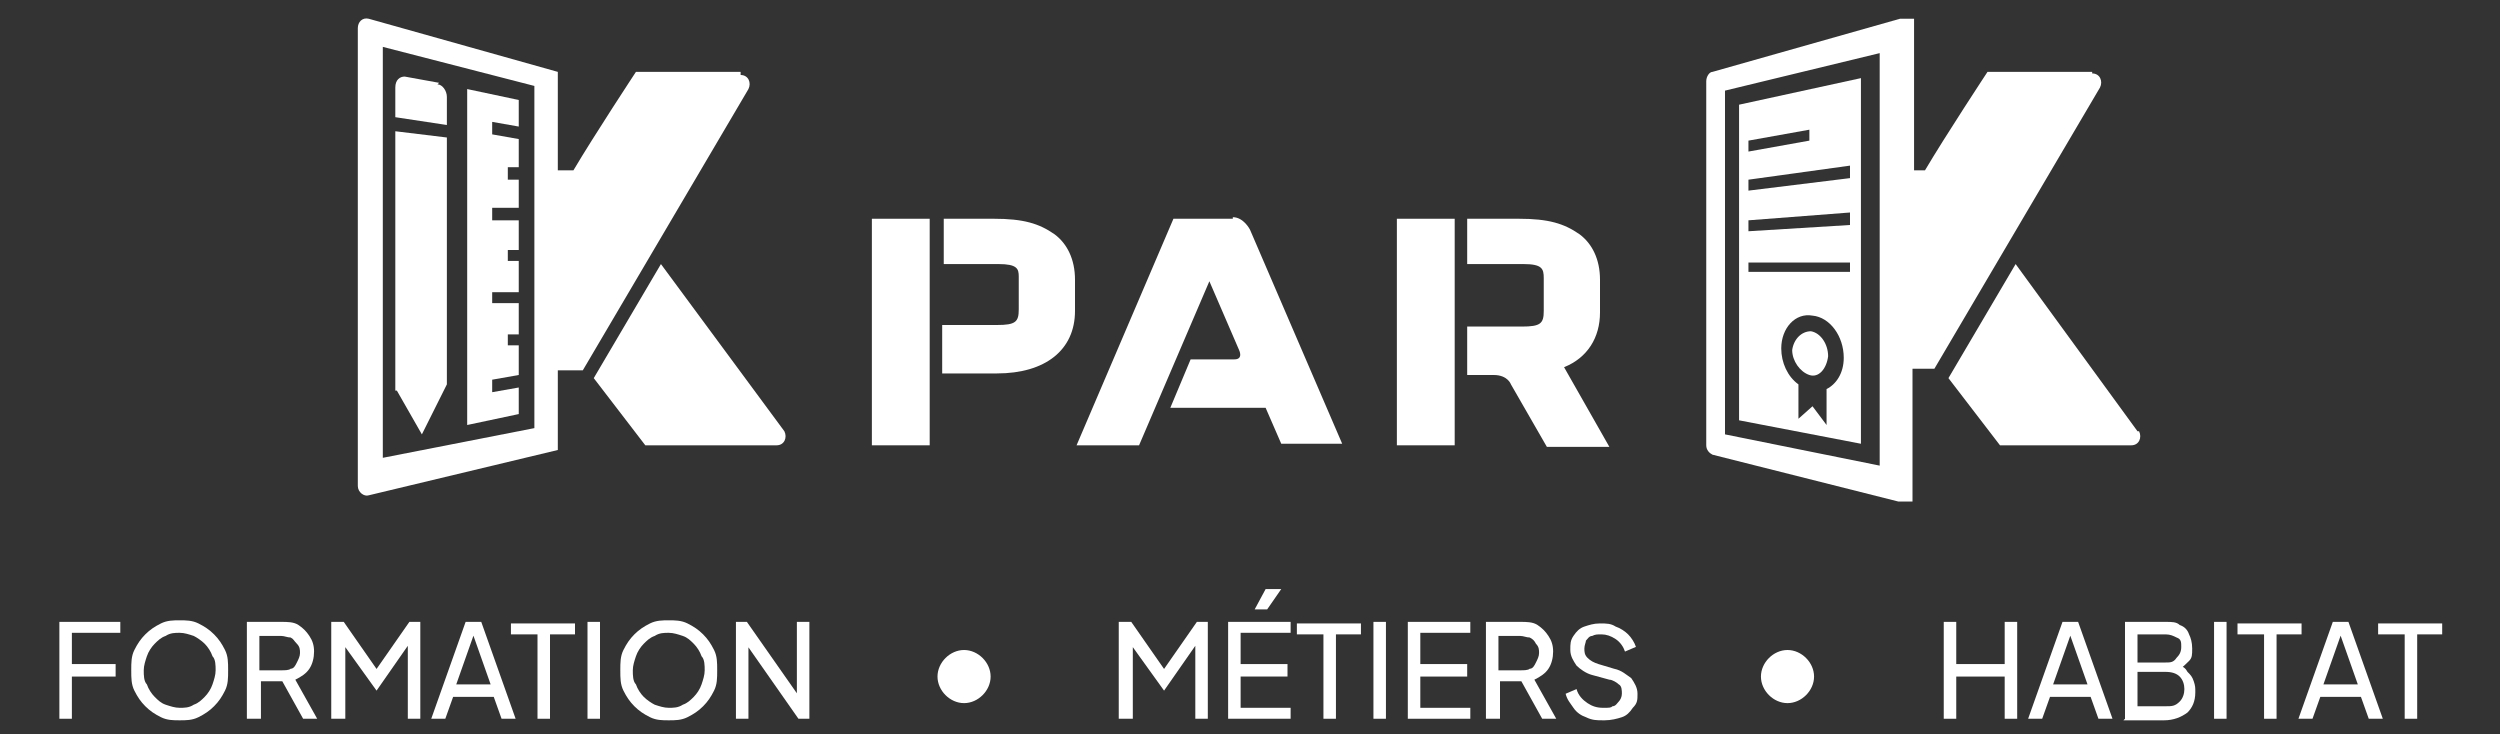 <?xml version="1.0" encoding="UTF-8"?> <svg xmlns="http://www.w3.org/2000/svg" version="1.1" viewBox="0 0 160 47"><rect x="0" y="0" width="160" height="47" fill="#333333" stroke="none"/><defs><style> .cls-1 { fill: #fff; } </style></defs><g><g id="Calque_1"><g><path class="cls-1" d="M59.5,14h-3.7v14.5h3.7v-14.5Z"></path><path class="cls-1" d="M67.5,15c-1-.7-2-1-3.9-1h-3.2v2.9h3.5c1.2,0,1.3.3,1.3.8v2.1c0,.8-.2,1-1.4,1h-3.5v3.1h3.5c3.1,0,5-1.5,5-4v-2c0-1.3-.5-2.3-1.3-2.9h0Z"></path><path class="cls-1" d="M102.4,19.9v-2c0-1.3-.5-2.3-1.3-2.9-1-.7-2-1-3.9-1h-3.3v2.9h3.6c1.2,0,1.3.3,1.3.9v2.1c0,.8-.2,1-1.4,1h-3.5v3.1h1.7c.9,0,1.1.6,1.1.6l2.3,4h4l-2.9-5.1c1.5-.6,2.3-1.9,2.3-3.5h0Z"></path><path class="cls-1" d="M93.1,14h-3.7v14.5h3.7v-14.5Z"></path><path class="cls-1" d="M78.9,14h-3.8l-6.2,14.5h4l4.5-10.5,1.9,4.4s.3.6-.3.6h-2.8l-1.3,3.1h6.1l1,2.3h3.9l-5.9-13.7s-.4-.8-1.1-.8h0Z"></path><path class="cls-1" d="M47.4,4.6h-6.7s-2.7,4.1-4,6.3h-1v-6.3l-12.1-3.4c-.4-.1-.7.2-.7.6v29.3c0,.4.4.7.7.6l12.1-2.9v-5.1h1.6l10.6-18c.2-.4,0-.9-.5-.9ZM34.2,27.4l-9.7,1.9V3l9.7,2.5v21.9Z"></path><path class="cls-1" d="M136.8,27.6l-7.8-10.7-4.3,7.3,3.3,4.3h8.4c.5,0,.7-.5.5-.9Z"></path><path class="cls-1" d="M42.3,16.9l-4.3,7.3,3.3,4.3h8.4c.5,0,.7-.5.5-.9l-7.9-10.7Z"></path><path class="cls-1" d="M133.9,4.6h-6.7s-2.7,4.1-4,6.3h-.7V1.2h-.9l-12,3.4c-.2,0-.4.3-.4.6v23.3c0,.3.2.5.4.6l11.9,3h.9v-8.5h1.4l10.6-18c.2-.4,0-.9-.5-.9h0ZM120.3,29.8l-9.9-2V5.8l9.9-2.4v26.4Z"></path><path class="cls-1" d="M28.1,5.3l-2.2-.4c-.3,0-.6.2-.6.7v1.9l3.3.5v-1.8c0-.4-.3-.8-.6-.8h0Z"></path><path class="cls-1" d="M25.4,25l1.6,2.8,1.6-3.2v-15.8l-3.3-.4v16.6Z"></path><path class="cls-1" d="M33.2,8.4v-2l-3.3-.7v21.5l3.3-.7v-1.7l-1.7.3v-.8l1.7-.3v-1.9h-.7c0,0,0-.7,0-.7h.7v-2h-1.7c0,.1,0-.7,0-.7h1.7v-2h-.7s0-.7,0-.7h.7s0-1.9,0-1.9h-1.7v-.8h1.7c0,.1,0-1.8,0-1.8h-.7v-.8h.7c0,0,0-1.8,0-1.8l-1.7-.3v-.8l1.7.3Z"></path><path class="cls-1" d="M115.9,21.2c-.6,0-1.1.5-1.2,1.2,0,.7.5,1.4,1.1,1.6s1.1-.4,1.2-1.2c0-.8-.5-1.5-1.1-1.6Z"></path><path class="cls-1" d="M111.3,6.7v20.2l7.8,1.5V5l-7.8,1.7h0ZM111.9,9l3.9-.7v.7l-3.9.7v-.7h0ZM116.9,24.9v2.3s-.9-1.2-.9-1.2l-.9.8v-2.2c-.7-.5-1.1-1.4-1.1-2.3,0-1.3.9-2.3,2-2.1,1.1.1,2,1.3,2,2.7,0,1-.5,1.7-1.1,2ZM118.4,17.4h-6.5s0-.6,0-.6h6.5c0,0,0,.6,0,.6ZM118.4,14.4l-6.5.4v-.7l6.5-.5v.7ZM118.4,11.4l-6.5.8v-.7l6.5-.9v.7h0Z"></path><path class="cls-1" d="M3.8,46v-6.2h3.9v.7h-3.1v2h2.8v.8h-2.8v2.7h-.8Z"></path><path class="cls-1" d="M11.5,46.1c-.4,0-.8,0-1.2-.2-.4-.2-.7-.4-1-.7-.3-.3-.5-.6-.7-1-.2-.4-.2-.8-.2-1.3s0-.9.2-1.3c.2-.4.4-.7.7-1s.6-.5,1-.7c.4-.2.8-.2,1.2-.2s.8,0,1.2.2c.4.2.7.4,1,.7.3.3.5.6.7,1,.2.4.2.8.2,1.3s0,.9-.2,1.3c-.2.4-.4.7-.7,1-.3.3-.6.5-1,.7-.4.2-.8.2-1.2.2h0ZM11.5,45.3c.3,0,.6,0,.9-.2.3-.1.5-.3.7-.5.2-.2.4-.5.5-.8.1-.3.2-.6.2-.9s0-.7-.2-.9c-.1-.3-.3-.6-.5-.8-.2-.2-.5-.4-.7-.5-.3-.1-.6-.2-.9-.2s-.6,0-.9.2c-.3.1-.5.3-.7.5-.2.2-.4.5-.5.8-.1.3-.2.6-.2.9s0,.7.2.9c.1.3.3.6.5.8.2.2.4.4.7.5.3.1.6.2.9.2Z"></path><path class="cls-1" d="M15.8,46v-6.2h2.2c.4,0,.8,0,1.1.2.3.2.5.4.7.7.2.3.3.6.3,1s-.1.8-.3,1.1c-.2.3-.5.5-.9.7l1.4,2.5h-.9l-1.5-2.7.5.3h-1.7v2.4h-.8ZM16.6,42.9h1.4c.2,0,.5,0,.6-.1.2,0,.3-.2.4-.4.1-.2.2-.4.2-.6s0-.4-.2-.6-.2-.3-.4-.4c-.2,0-.4-.1-.6-.1h-1.4v2.3Z"></path><path class="cls-1" d="M21.2,46v-6.2h.8l2.3,3.3h-.4l2.3-3.3h.7v6.2h-.8v-5.1h.3c0,0-2.3,3.3-2.3,3.3h0l-2.3-3.2h.3c0,0,0,5,0,5h-.8Z"></path><path class="cls-1" d="M27.6,46l2.2-6.2h1l2.2,6.2h-.9l-.5-1.4h-2.6l-.5,1.4h-.9ZM29.3,43.8h2.1l-1.2-3.4h.2l-1.2,3.4Z"></path><path class="cls-1" d="M34.4,46v-5.4h-1.7v-.7h4.1v.7h-1.6v5.4h-.8Z"></path><path class="cls-1" d="M37.6,46v-6.2h.8v6.2h-.8Z"></path><path class="cls-1" d="M42.8,46.1c-.4,0-.8,0-1.2-.2-.4-.2-.7-.4-1-.7-.3-.3-.5-.6-.7-1-.2-.4-.2-.8-.2-1.3s0-.9.2-1.3c.2-.4.4-.7.7-1,.3-.3.6-.5,1-.7.4-.2.8-.2,1.2-.2s.8,0,1.2.2c.4.2.7.4,1,.7.3.3.5.6.7,1,.2.4.2.8.2,1.3s0,.9-.2,1.3c-.2.4-.4.7-.7,1-.3.3-.6.5-1,.7-.4.2-.8.2-1.2.2h0ZM42.8,45.3c.3,0,.6,0,.9-.2.3-.1.5-.3.7-.5.2-.2.4-.5.5-.8.1-.3.2-.6.2-.9s0-.7-.2-.9c-.1-.3-.3-.6-.5-.8-.2-.2-.4-.4-.7-.5-.3-.1-.6-.2-.9-.2s-.6,0-.9.2c-.3.1-.5.3-.7.5s-.4.5-.5.8c-.1.3-.2.6-.2.9s0,.7.2.9c.1.3.3.6.5.8s.5.4.7.5c.3.1.6.2.9.2Z"></path><path class="cls-1" d="M47.1,46v-6.2h.7l3.5,5h-.3s0-5,0-5h.8v6.2h-.7l-3.5-5h.3s0,5,0,5h-.8Z"></path><path class="cls-1" d="M71.6,46v-6.2h.8l2.3,3.3h-.4l2.3-3.3h.7v6.2h-.8v-5.1h.3c0,0-2.3,3.3-2.3,3.3h0l-2.3-3.2h.3c0,0,0,5,0,5h-.8Z"></path><path class="cls-1" d="M78.6,46v-6.2h4v.7h-3.2v2h3v.8h-3v2h3.2v.7h-4ZM80.3,39l.7-1.3h1l-.9,1.3h-.8Z"></path><path class="cls-1" d="M84.7,46v-5.4h-1.7v-.7h4.1v.7h-1.6v5.4h-.8Z"></path><path class="cls-1" d="M87.9,46v-6.2h.8v6.2h-.8Z"></path><path class="cls-1" d="M90.1,46v-6.2h4v.7h-3.2v2h3v.8h-3v2h3.2v.7h-4Z"></path><path class="cls-1" d="M95.1,46v-6.2h2.2c.4,0,.8,0,1.1.2.3.2.5.4.7.7.2.3.3.6.3,1s-.1.8-.3,1.1c-.2.3-.5.5-.9.7l1.4,2.5h-.9l-1.5-2.7.5.3h-1.7v2.4h-.8ZM95.9,42.9h1.4c.2,0,.5,0,.6-.1.2,0,.3-.2.4-.4s.2-.4.2-.6,0-.4-.2-.6c-.1-.2-.2-.3-.4-.4-.2,0-.4-.1-.6-.1h-1.4v2.3Z"></path><path class="cls-1" d="M102.6,46.1c-.4,0-.7,0-1.1-.2-.3-.1-.6-.3-.8-.6-.2-.3-.4-.5-.5-.9l.7-.3c.1.4.4.7.7.9.3.2.6.3,1,.3s.5,0,.6-.1c.2,0,.3-.2.4-.3.1-.1.2-.3.2-.5s0-.5-.2-.6c-.1-.1-.4-.3-.6-.3l-1.1-.3c-.4-.1-.8-.4-1-.6-.2-.3-.4-.6-.4-1s0-.6.2-.9c.2-.3.4-.5.7-.6.3-.1.6-.2,1-.2s.7,0,1,.2c.3.1.6.3.8.5.2.2.4.5.5.8l-.7.3c-.1-.3-.3-.6-.6-.8s-.6-.3-.9-.3-.4,0-.6.1c-.2,0-.3.2-.4.3,0,.1-.1.3-.1.5s0,.4.2.6.4.3.7.4l1,.3c.5.1.8.4,1.1.6.2.3.4.6.4,1s0,.6-.3.9c-.2.3-.4.5-.7.6-.3.1-.7.2-1.1.2h0Z"></path><path class="cls-1" d="M124.4,46v-6.2h.8v2.7h3.1v-2.7h.8v6.2h-.8v-2.7h-3.1v2.7h-.8Z"></path><path class="cls-1" d="M129.8,46l2.2-6.2h1l2.2,6.2h-.9l-.5-1.4h-2.6l-.5,1.4h-.9ZM131.5,43.8h2.1l-1.2-3.4h.2l-1.2,3.4Z"></path><path class="cls-1" d="M136,46v-6.2h2.6c.4,0,.7,0,.9.2.3.1.5.3.6.6.1.2.2.5.2.9s0,.6-.2.8c-.2.2-.4.4-.7.6v-.3c.3,0,.5.2.6.4.2.2.3.3.4.6s.1.4.1.7c0,.6-.2,1-.5,1.3-.4.3-.9.5-1.5.5h-2.6,0ZM136.8,42.4h1.8c.3,0,.5,0,.7-.3.2-.2.3-.4.3-.7s0-.5-.3-.6c-.2-.1-.4-.2-.7-.2h-1.8v1.8h0ZM136.8,45.2h1.8c.4,0,.6,0,.9-.3.2-.2.3-.5.3-.8s-.1-.6-.3-.8c-.2-.2-.5-.3-.9-.3h-1.8v2.2h0Z"></path><path class="cls-1" d="M141.7,46v-6.2h.8v6.2h-.8Z"></path><path class="cls-1" d="M144.9,46v-5.4h-1.7v-.7h4.1v.7h-1.6v5.4h-.8Z"></path><path class="cls-1" d="M147.1,46l2.2-6.2h1l2.2,6.2h-.9l-.5-1.4h-2.6l-.5,1.4h-.9ZM148.8,43.8h2.1l-1.2-3.4h.2l-1.2,3.4Z"></path><path class="cls-1" d="M153.9,46v-5.4h-1.7v-.7h4.1v.7h-1.6v5.4h-.8Z"></path><path class="cls-1" d="M61.7,41.6c.9,0,1.7.8,1.7,1.7s-.8,1.7-1.7,1.7-1.7-.8-1.7-1.7.8-1.7,1.7-1.7Z"></path><path class="cls-1" d="M114.4,41.6c.9,0,1.7.8,1.7,1.7s-.8,1.7-1.7,1.7-1.7-.8-1.7-1.7.8-1.7,1.7-1.7Z"></path></g></g></g></svg> 